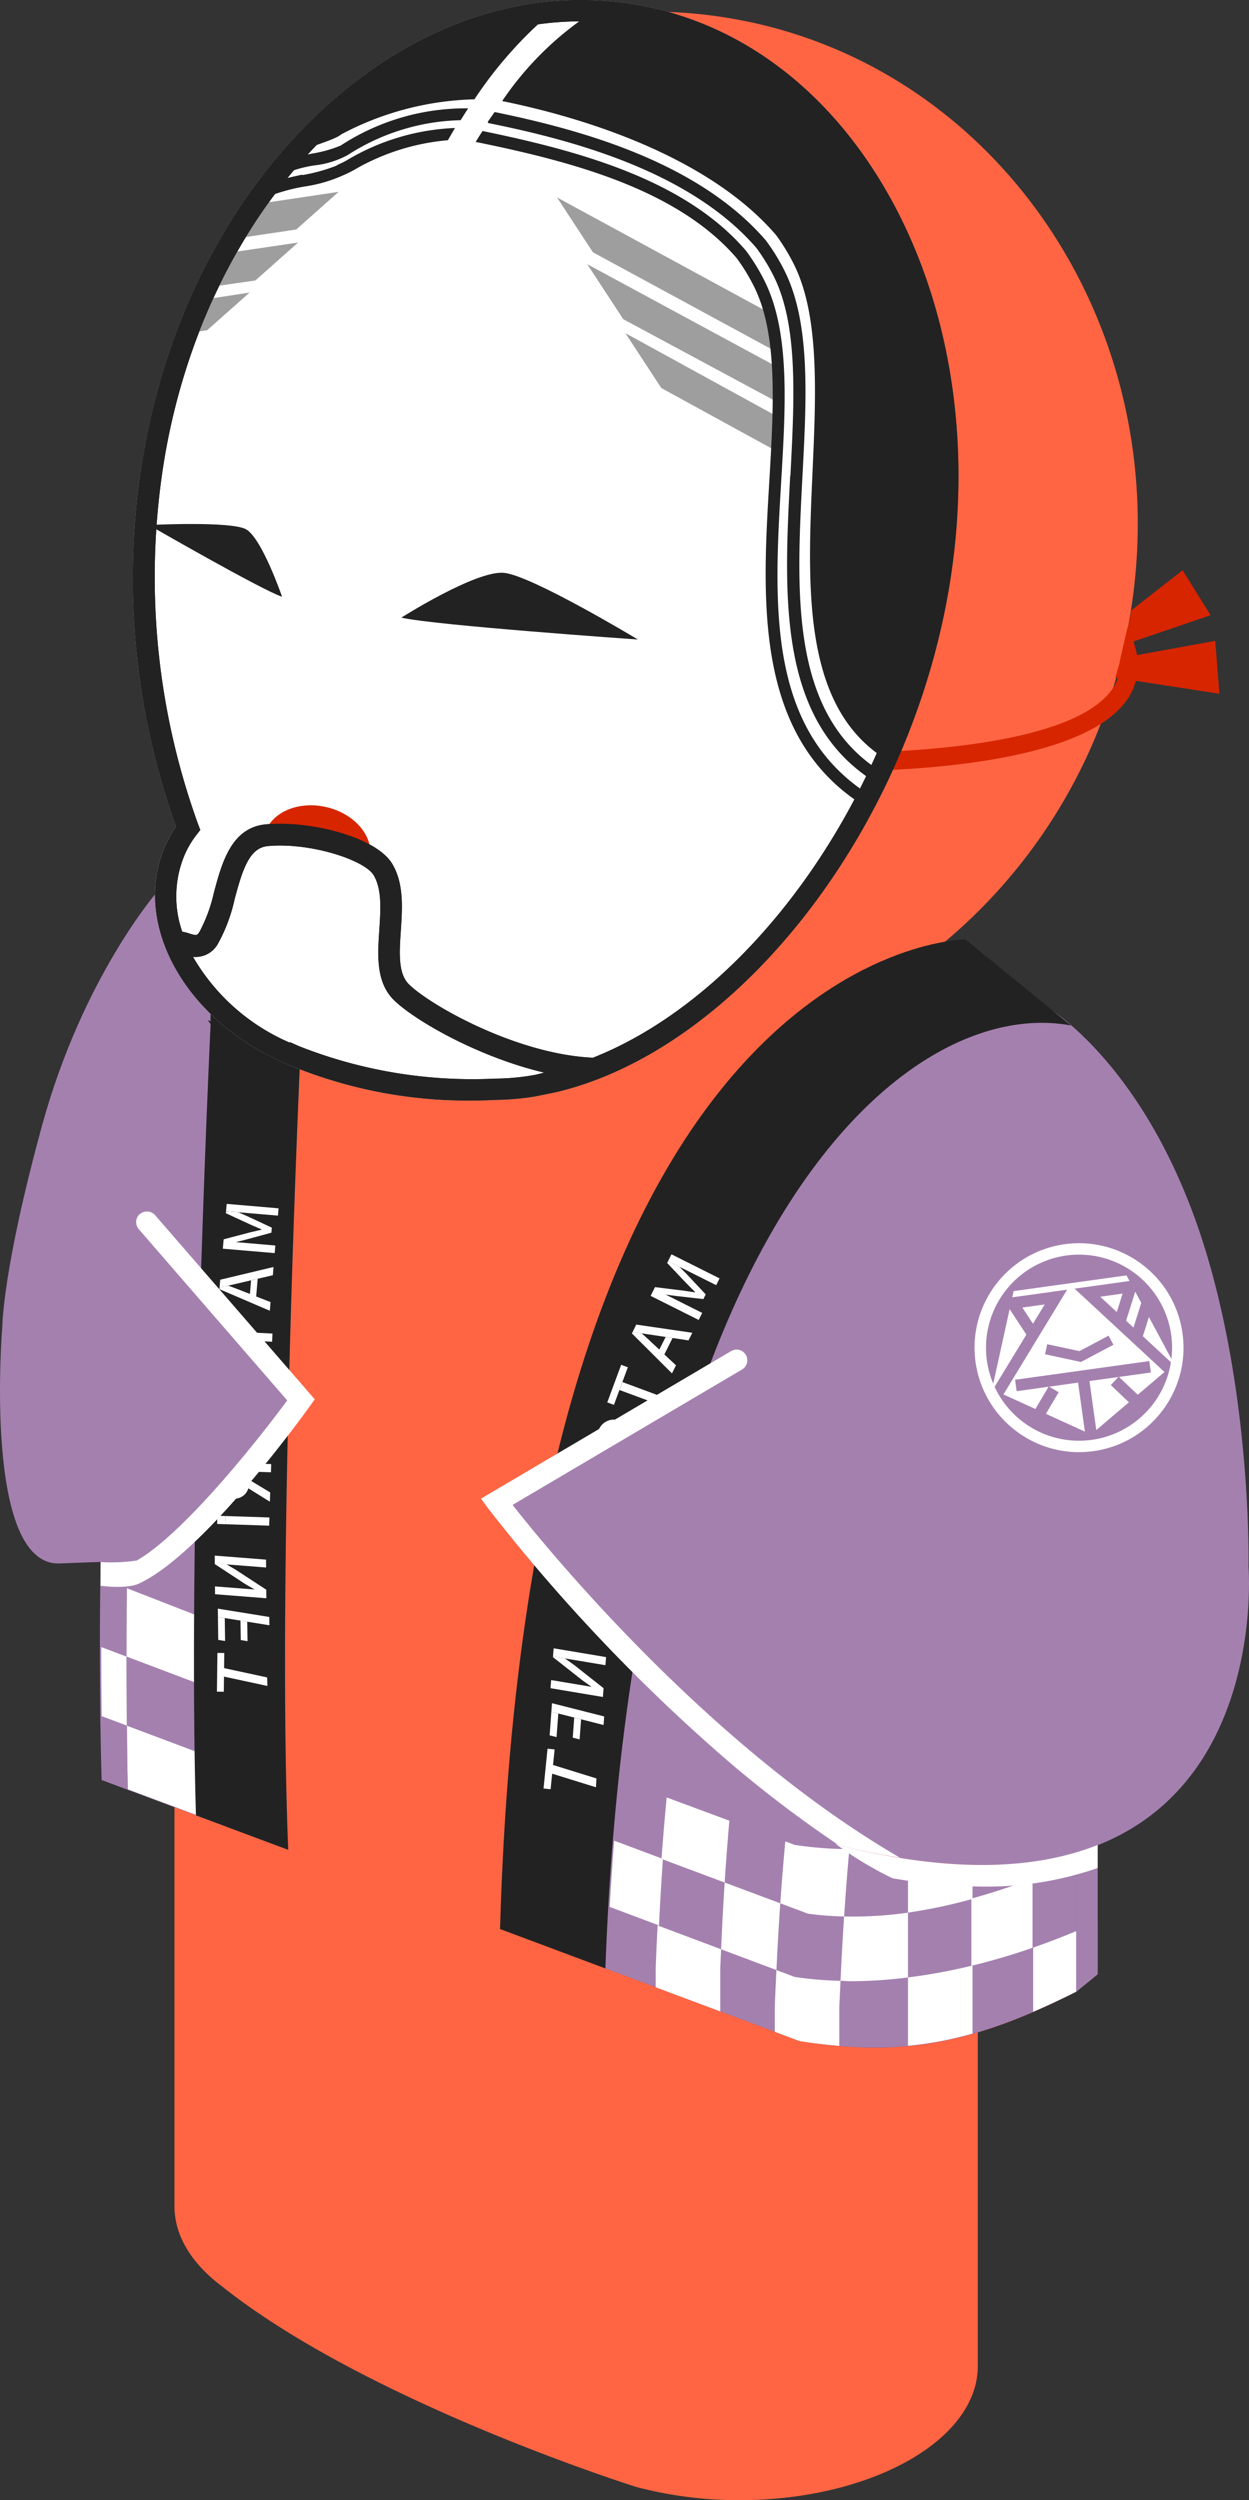 <svg data-name="レイヤー 2" xmlns="http://www.w3.org/2000/svg" width="124.128" height="248.473"><rect width="100%" height="100%" fill="#333333" stroke="none"/><g data-name="レイヤー 1"><path data-name="パス 38674" d="M23.308 83.248a53.368 53.368 0 0 1-7.8-38.42C20.34 16.521 45.932-2.742 72.657 1.833c26.725 4.575 44.47 31.236 39.617 59.543a53.424 53.424 0 0 1-19.846 33.417c6.457 3.271 22.9 13.448 23.39 32.455v45.71c0 3.72-4.234 6.927-10.434 8.53-1.475 11.973-8.21 17.446-8.21 17.446v36.218c0 7.355-10.625 13.32-23.71 13.32a39.868 39.868 0 0 1-10.2-1.305c-2.245-.705-27.281-8.872-41.178-19.926-2.971-2.223-4.746-4.982-4.746-7.974v-43.55a71.006 71.006 0 0 1-3.506-20.569c-4.661-1.71-7.761-4.7-7.761-8.145V113.95c.363-16.4 10.839-26.233 17.253-30.722l-.018.021Z" style="fill:#ff6543"/><path data-name="パス 38675" d="M15.637 88.61S8.252 97.062 4.21 111.754C.229 126.231.229 131.877.229 131.877l12.04 7.837 10.348-39.139-6.98-11.966Z" style="fill:#a480af"/><path data-name="パス 38676" d="M28.647 183.84 10.1 176.9c-.86-29.674 1.487-74.44 6.448-80.226 3.215-9.48 13.439 5.1 13.439 5.1s-2.523 52.767-1.34 82.063" style="fill:#a480af"/><path data-name="パス 38678" d="m80.12 113.006 26.832.861v14.56c-9.174 4.763-18.531 6.744-29.376 8.58v-3.05a.96.96 0 0 0-1.92 0v40.886c0 5.942 8.96 10.6 20.4 10.6a42.605 42.605 0 0 0 3.336-.142 41.265 41.265 0 0 0 2.254-.236c.1-.014.208-.025.31-.04a35.191 35.191 0 0 0 5-1.075v13.991c-11.09 5.64-18.2 6.368-27.476 4.912l-20.207-7.557c-8.658-40.636 8.145-69.805 20.852-82.286" style="fill:#d72500"/><path data-name="パス 38679" d="m80.12 113.006.9.03c4.633-8.878 11.8-14.883 22.925-13.028 0 0 10.4 5.922 16.012 24.751 4.457 14.955 4.119 30.893 4.119 30.893s-20.741 17.985-48.418 7.065v12.126c0 5.942 8.96 10.6 20.4 10.6a42.658 42.658 0 0 0 3.335-.142 42.284 42.284 0 0 0 2.254-.235c.1-.015.208-.025.31-.04a35.191 35.191 0 0 0 5-1.075v13.99c-11.09 5.64-18.2 6.369-27.476 4.913l-20.207-7.557c-8.658-40.636 8.145-69.805 20.852-82.286" style="fill:#a480af"/><path data-name="パス 38680" d="M19.479 174.073c0 .314.01.617.016.928l.024 1.35c.026 1.383.056 2.746.1 4.06l-6.912-2.585c-.05-2.079-.064-4.21-.087-6.33l6.859 2.577Z" style="fill:#fff"/><path data-name="パス 38681" d="M19.47 173.123c0 .318.009.637.013.952 0-.309 0-.64-.008-.95" style="fill:#d72500"/><path data-name="パス 38682" d="M12.58 164.64c0-2.268 0-4.536.029-6.8l6.823 2.658a658.658 658.658 0 0 0 0 7.617c0-.3-.006-.583-.007-.885l-6.845-2.59Z" style="fill:#fff"/><path data-name="パス 38684" d="m12.56 164.632.02.007c0 2.3.01 4.577.035 6.856l-.021-.008c-.025-2.27-.036-4.56-.033-6.855" style="fill:#fff"/><path data-name="パス 38685" d="M12.615 171.5a557.562 557.562 0 0 1-.035-6.857l6.842 2.583c0 .3.006.585.007.885.007 1.704.021 3.376.042 5.015 0 .311 0 .643.008.951l-6.864-2.578Z" style="fill:#a480af"/><path data-name="パス 38687" d="M93.317 185.337c-.175-.012-.348-.026-.522-.04.174.014.347.028.522.04" style="fill:#d72500"/><path data-name="パス 38688" d="M106.95 183.947c-.675.2-1.375.378-2.1.533a34.99 34.99 0 0 0 2.1-.533" style="fill:#d72500"/><path data-name="パス 38689" d="M102.615 186.685v6.891a66.033 66.033 0 0 1-6.08 1.791v-6.68a63.933 63.933 0 0 0 6.08-2" style="fill:#fff"/><path data-name="パス 38690" d="m77.165 195.788-5.5-2.065c.098-2.27.216-4.48.356-6.633l5.524 2.065a305.172 305.172 0 0 0-.381 6.633" style="fill:#fff"/><path data-name="パス 38691" d="M90.237 190.081v6.44a45.92 45.92 0 0 1-5.561.376c-.388 0-.76-.03-1.142-.04.098-2.185.217-4.317.355-6.395a38.7 38.7 0 0 0 6.348-.38" style="fill:#fff"/><path data-name="パス 38692" d="M65.879 184.793v-.05l-.132-.049c.149-2.076.322-4.085.507-6.06l6.23 2.31a269.37 269.37 0 0 0-.464 6.146l-6.141-2.297Z" style="fill:#fff"/><path data-name="パス 38693" d="M77.546 189.156c.147-2.102.314-4.153.5-6.153l.936.347c1.797.274 3.612.414 5.43.417-.2 2.16-.367 4.406-.52 6.695a30.518 30.518 0 0 1-3.6-.28l-2.746-1.026Z" style="fill:#fff"/><path data-name="パス 38695" d="M90.237 196.521c2.16-.27 4.3-.666 6.414-1.187v6.765a37.31 37.31 0 0 1-3.246.77h-.014c-1.065.2-2.114.346-3.154.444v-6.792Z" style="fill:#fff"/><path data-name="パス 38697" d="M77.002 199.391c.045-1.225.105-2.409.162-3.6l1.815.681c1.508.225 3.03.354 4.555.385-.04.885-.087 1.75-.12 2.653v3.814a56.676 56.676 0 0 1-3.937-.472l-2.475-.925v-2.536Z" style="fill:#fff"/><path data-name="パス 38699" d="m65.168 197.5 3.624 1.354-3.624-1.355Z" style="fill:#fff"/><path data-name="パス 38700" d="m65.355 191.353 6.31 2.37c-.026.64-.062 1.256-.085 1.9v4.276l-2.788-1.042-3.625-1.356v-1.988c.05-1.413.119-2.785.187-4.157" style="fill:#fff"/><path data-name="パス 38704" d="M96.65 188.715a51.29 51.29 0 0 1-6.413 1.365v-5.069a37.68 37.68 0 0 0 2.554.286c.174.014.347.028.522.04.9.06 1.806.1 2.739.1.2 0 .395-.017.6-.02l-.001 3.298Z" style="fill:#fff"/><path data-name="パス 38706" d="M107.059 183.92c.706-.21 1.377-.446 2.028-.694v.68c-.716.355-1.426.674-2.137 1v-.96l.108-.028" style="fill:#fff"/><path data-name="パス 38707" d="M102.674 184.893a36.038 36.038 0 0 0 2.18-.414 30.762 30.762 0 0 0 2.1-.532v.96a75.383 75.383 0 0 1-4.277 1.825l-.003-1.839Z" style="fill:#fff"/><path data-name="パス 38708" d="M106.95 191.92v.02l2.137-.92v5.173l-2.136 1.744a71.332 71.332 0 0 1-3.375 1.6c-.3.134-.607.278-.9.406v-6.386a79.795 79.795 0 0 0 4.278-1.638" style="fill:#fff"/><path data-name="パス 38709" d="M65.879 184.793a303.95 303.95 0 0 0-.387 6.561l-4.9-1.842c.126-2.244.274-4.438.444-6.582l4.717 1.764v.05l.126.05Z" style="fill:#fff"/><path data-name="パス 38710" d="m65.879 184.793-.133-.05v-.049l.132.05v.05" style="fill:#fff"/><path data-name="パス 38712" d="M19.614 180.411c-.04-1.313-.07-2.677-.1-4.06.027 1.382.056 2.747.1 4.06" style="fill:#222"/><path data-name="パス 38713" d="M19.479 174.073c0 .306.007.622.012.926 0-.31-.011-.614-.016-.928" style="fill:#222"/><path data-name="パス 38714" d="m28.784 183.84-9.17-3.429 9.17 3.43Z" style="fill:#222"/><path data-name="パス 38715" d="M12.593 171.487c.022 2.134.058 4.247.108 6.34l-2.465-.923a425.694 425.694 0 0 1-.128-6.35l2.485.933Z" style="fill:#a480af"/><path data-name="パス 38716" d="M12.608 157.836a608.311 608.311 0 0 0-.048 6.8l-2.5-.942c0-2.248.017-4.529.048-6.83l2.495.972h.005Z" style="fill:#a480af"/><path data-name="パス 38718" d="m17.182 100.351.012-.036-.012.036" style="fill:#222"/><path data-name="パス 38720" d="M14.693 116.091c0-.018 0-.035.005-.053 0 .018 0 .035-.005.053" style="fill:#222"/><path data-name="パス 38721" d="M15.447 109.51c0-.035.01-.068.014-.1 0 .034-.01.066-.014.1" style="fill:#222"/><path data-name="パス 38725" d="m12.593 171.487-2.485-.933a481.91 481.91 0 0 1-.042-6.864l2.494.942c0 2.295.008 4.584.033 6.855" style="fill:#fff"/><path data-name="パス 38726" d="M57.878 140.586h-.011l.009-.018v.014" style="fill:#fff"/><path data-name="パス 38727" d="M49.695 191.712c2.78-98.247 46.252-98.347 46.252-98.347l10.489 8.548c-16.426-3.06-43.581 20.1-46.272 93.714l-10.47-3.915Z" style="fill:#222"/><path data-name="長方形 13918" transform="rotate(-81.951 56.726 157.859)" style="fill:#fff" d="M56.306 157.439h.841v.841h-.841z"/><path data-name="パス 38728" d="M59.829 154.921a1.484 1.484 0 0 1-1.672.89c-1.141-.162-1.422-1.035-1.267-2.127l.127-.9.674.1-.113.8c-.11.767.053 1.216.693 1.307s1.013-.283 1.122-1.05l.113-.8.667.095-.121.854 1.963 1.5-.133.942-2.056-1.608.003-.003Z" style="fill:#fff"/><path data-name="長方形 13919" transform="rotate(-81.951 59.372 158.232)" style="fill:#fff" d="M58.951 155.981h.841v4.502h-.841z"/><path data-name="長方形 13920" transform="rotate(-81.951 59.724 152.744)" style="fill:#fff" d="M59.304 150.072h.841v5.344h-.841z"/><path data-name="パス 38729" d="m61.858 137.353 4.345 1.61-.292.787-4.345-1.608-.547 1.476.839-2.265Z" style="fill:#fff"/><path data-name="長方形 13921" transform="rotate(-69.692 61.374 137.627)" style="fill:#fff" d="M59.383 137.274h3.981v.706h-3.981z"/><path data-name="パス 38730" d="m65.015 128.087.085-.169 2.848.351c.373.05.742.121 1.116.168l.017-.034c-.263-.269-.537-.529-.8-.8l-1.978-2.086.094-.189 1.128.566.756.77 1.854 1.974-.234.467-2.693-.306-1.05-.139 3.63 1.82-.352.7-4.775-2.394.35-.7.004.001Z" style="fill:#fff"/><path data-name="パス 38731" d="m62.8 132.508.068-.135.9.137c.412.365.82.732 1.209 1.106l.548.51.629-1.255.686.105-.816 1.63 1.157 1.083-.4.8-3.982-3.974v-.007Z" style="fill:#fff"/><path data-name="パス 38732" d="m68.425 133.211.377-.758-5.568-.812-.364.733 5.555.837Z" style="fill:#fff"/><path data-name="長方形 13922" transform="rotate(-63.401 68.954 126.19)" style="fill:#fff" d="M68.578 123.518h.753v5.345h-.753z"/><path data-name="パス 38733" d="m61.728 143.726-.156-.782c-.08-.46-.163-.915-.62-1.01a.673.673 0 0 0-.213-.007l.176-.844c.09 0 .18.008.268.026a1.537 1.537 0 0 1 1.147 1.35l.16.79c.112.527.186.913.664 1.012.44.092.81-.2.943-.833a2.072 2.072 0 0 0-.327-1.519l.668-.366a2.67 2.67 0 0 1 .38 2.02 1.66 1.66 0 0 1-1.9 1.52 1.487 1.487 0 0 1-1.19-1.358v.001Z" style="fill:#fff"/><path data-name="パス 38734" d="M60.103 142.676a1.7 1.7 0 0 0 .225 1.237v.016l-.607.317a2.282 2.282 0 0 1-.33-1.719 1.639 1.639 0 0 1 1.53-1.444l-.176.845c-.308.038-.548.31-.638.745l-.004.003Z" style="fill:#fff"/><path data-name="パス 38735" d="m58.122 149.048 3.046.635c1.178.245 1.66-.159 1.8-.819s-.15-1.2-1.327-1.447l.007-.03 1.236.256-.006.031.755.158c.134.38.153.791.056 1.182-.241 1.156-1.035 1.805-2.737 1.45l-2.994-.624.166-.795-.002.003Z" style="fill:#fff"/><path data-name="パス 38736" d="m58.594 146.785.172-.823 2.987.622a2.3 2.3 0 0 1 1.876 1.25l-5.035-1.049Z" style="fill:#fff"/><path data-name="パス 38737" d="m54.908 175.39-.047.878 4.367 1.355.047-.878-4.367-1.355Z" style="fill:#fff"/><path data-name="長方形 13923" transform="rotate(-84.258 54.568 175.803)" style="fill:#fff" d="M52.579 175.45h3.977v.706h-3.977z"/><path data-name="パス 38738" d="m57.068 170.7-.147 1.991.682.174.147-1.993-.682-.173Z" style="fill:#fff"/><path data-name="パス 38739" d="m54.796 170.117-.173 2.346.688.174.173-2.345-.688-.175Z" style="fill:#fff"/><path data-name="パス 38740" d="m54.858 169.267-.063.85 5.188 1.317.063-.85-5.188-1.317Z" style="fill:#fff"/><path data-name="パス 38741" d="m55.022 163.811-.063.807 5.208.873.064-.806-5.21-.874Z" style="fill:#fff"/><path data-name="パス 38742" d="m54.77 166.967 2.433.408.068.011 1.523.256-.925-.656-2.92-2.3.007-.07 1.188.2.914.653 2.927 2.307-.068.873-5.206-.873.063-.807-.003-.002Z" style="fill:#fff"/><path data-name="パス 38743" d="m102.002 132.635-1.663-2.526-1.751 7.952.089.041 3.325-5.467Z" style="fill:#fff"/><path data-name="パス 38744" d="m103.824 129.638-2.222.31 1.057 1.605 1.165-1.915Z" style="fill:#fff"/><path data-name="パス 38745" d="m111.565 128.56-2.222.31 1.644 1.523.578-1.833Z" style="fill:#fff"/><path data-name="パス 38746" d="m113.422 129.483-.6-1.112-.91 2.884.735.681.775-2.453Z" style="fill:#fff"/><path data-name="パス 38747" d="m116.68 135.541-2.5-4.652-.6 1.908 3.03 2.808.07-.064Z" style="fill:#fff"/><path data-name="パス 38748" d="m107.819 142.28-3.875-1.77 1.268-2.142-.944-.56 2.872-.4.679 4.871Zm1.134-.159-.68-4.87 2.872-.4-.753.8 1.8 1.712-3.24 2.758Zm4.12-3.507-1.867-1.772 3.17-.44-.158-1.136-13.337 1.857.158 1.135 3.169-.442-1.311 2.214-3.172-1.449 6.329-10.41-5.456.76.136-.618 11.218-1.562.3.557-5.456.76 8.932 8.285-2.655 2.261Zm-2.9-5.872-2.895 1.536-3.205-.687-.215 1 3.57.765 3.226-1.71-.481-.904Z" style="fill:#fff"/><path data-name="パス 38749" d="M96.953 135.368c-.791-5.679 3.172-10.923 8.85-11.714 5.68-.79 10.925 3.172 11.715 8.851.791 5.679-3.171 10.923-8.85 11.714-5.678.785-10.919-3.175-11.715-8.85m1.124-.158a9.247 9.247 0 1 0 7.883-10.434 9.257 9.257 0 0 0-7.883 10.434" style="fill:#fff"/><path data-name="パス 38750" d="M20.933 101.777s-.112-.158-.295-.406c.094.043.194.081.288.125a39.82 39.82 0 0 1 .76-8.02l10.05 2.323a31.275 31.275 0 0 0-1.9 9.278c-.523 11.96-2.2 53.845-1.191 78.765l-9.17-3.429c-.877-29.792 1.456-78.634 1.456-78.634" style="fill:#222"/><path data-name="パス 38751" d="m22.22 165.771.03.851 4.328.933-.03-.85-4.327-.934Z" style="fill:#fff"/><path data-name="長方形 13924" transform="rotate(-89.312 21.924 166.2)" style="fill:#fff" d="M19.999 165.859h3.851v.683h-3.851z"/><path data-name="パス 38752" d="m23.9 161.06.028 1.933.673.11-.028-1.935-.673-.109Z" style="fill:#fff"/><path data-name="パス 38753" d="m21.658 160.7.033 2.276.679.11-.033-2.277-.68-.11Z" style="fill:#fff"/><path data-name="パス 38754" d="m21.647 159.871.012.825 5.116.827-.012-.825-5.116-.827Z" style="fill:#fff"/><path data-name="パス 38755" d="m21.338 154.6.008.782 5.1.4-.008-.783-5.1-.4Z" style="fill:#fff"/><path data-name="パス 38756" d="m21.366 157.66 2.38.186.067.005 1.49.116-.948-.553-3.011-1.974v-.068l1.163.091.937.552 3.02 1.975.009.848-5.1-.4-.008-.782v.004Z" style="fill:#fff"/><path data-name="長方形 13925" transform="rotate(-88.108 22 151.06)" style="fill:#fff" d="M21.593 150.653h.814v.814h-.814z"/><path data-name="パス 38757" d="M24.68 147.91a1.438 1.438 0 0 1-1.516 1.03c-1.115-.038-1.476-.849-1.441-1.916l.029-.877.658.021-.025.781c-.025.75.178 1.165.8 1.185s.946-.377.97-1.127l.026-.78.652.021-.027.835 2.046 1.24-.03.92-2.147-1.334h.006Z" style="fill:#fff"/><path data-name="長方形 13926" transform="rotate(-88.108 24.586 151.145)" style="fill:#fff" d="M24.179 148.965h.814v4.359h-.814z"/><path data-name="長方形 13927" transform="rotate(-88.108 24.353 145.825)" style="fill:#fff" d="M23.946 143.239h.814v5.173h-.814z"/><path data-name="パス 38758" d="m22.6 132.315 4.48.216-.038.814-4.48-.217-.074 1.523.113-2.336Z" style="fill:#fff"/><path data-name="長方形 13928" transform="rotate(-87.23 22.234 132.71)" style="fill:#fff" d="M20.307 132.369h3.854v.683h-3.854z"/><path data-name="パス 38759" d="m22.214 123.347.016-.182 2.687-.706c.354-.089.71-.157 1.065-.249v-.036c-.333-.148-.673-.284-1.006-.432l-2.528-1.167.017-.2 1.218.1.955.422 2.376 1.111-.043.5-2.53.686-.994.252 3.917.335-.065.756-5.152-.44.064-.757.003.007Z" style="fill:#fff"/><path data-name="パス 38760" d="m21.808 128.117.012-.146.859-.2c.5.181 1 .364 1.484.562l.675.262.116-1.354.655-.152-.15 1.758 1.429.56-.073.86-5.007-2.148v-.002Z" style="fill:#fff"/><path data-name="パス 38761" d="m27.118 126.733.067-.817-5.3 1.266-.064.79 5.297-1.239Z" style="fill:#fff"/><path data-name="長方形 13929" transform="rotate(-85.118 25.076 120.228)" style="fill:#fff" d="M24.711 117.641h.729v5.175h-.729z"/><path data-name="パス 38762" d="m24.075 137.985-.318-.7c-.178-.417-.355-.828-.806-.817a.644.644 0 0 0-.2.041l-.02-.835c.085-.02.172-.031.259-.034.629.015 1.18.423 1.378 1.02l.325.71c.22.473.376.821.848.81.436-.01.72-.368.706-.993a2 2 0 0 0-.642-1.36l.55-.492c.499.476.787 1.131.8 1.82a1.607 1.607 0 0 1-1.46 1.852 1.44 1.44 0 0 1-1.421-1.019v-.003Z" style="fill:#fff"/><path data-name="パス 38763" d="M22.318 137.347c.012.421.185.82.484 1.117v.016l-.5.432a2.211 2.211 0 0 1-.69-1.548 1.588 1.588 0 0 1 1.126-1.7l.02.835a.8.8 0 0 0-.438.843l-.002.005Z" style="fill:#fff"/><path data-name="パス 38764" d="m21.74 143.2 3.012.076c1.164.03 1.555-.439 1.57-1.09s-.348-1.12-1.513-1.15v-.03l1.222.031v.03l.747.02a2 2 0 0 1 .258 1.116c-.03 1.143-.674 1.9-2.357 1.855l-2.96-.076.02-.786v.003Z" style="fill:#fff"/><path data-name="パス 38765" d="m21.798 140.964.02-.814 2.955.076c.772-.08 1.53.249 2 .866l-4.975-.128Z" style="fill:#fff"/><path data-name="パス 38766" d="m77.024 133.936-27.33 15.038s14.532 20.251 21.973 23.885l5.357-38.923Z" style="fill:#a480af"/><path data-name="パス 38767" d="m15.608 123.044 14.01 15.81s-9.437 10.93-11.281 13.89l-2.73-29.7Z" style="fill:#a480af"/><path data-name="パス 38768" d="M13.9 120.662a1.081 1.081 0 0 1 1.518.107l15.864 18.3-.492.684c-1.133 1.582-10.6 14.54-16.826 17.553a10.615 10.615 0 0 0-.363-2.223c4.554-2.609 11.759-11.588 14.944-15.907L13.793 122.16a1.081 1.081 0 0 1 .107-1.518v.021Z" style="fill:#fff"/><path data-name="パス 38769" d="M.228 131.877s-1.974 23.784 5.7 23.5l7.673-.289 1.092-16.982-14.465-6.229Z" style="fill:#a480af"/><path data-name="パス 38770" d="M13.6 155.084a17.6 17.6 0 0 1-3.6.158l-.005 2.357s2.779.376 3.965-.292c.285-.752.146-1.6-.363-2.223" style="fill:#fff"/><path data-name="パス 38771" d="M109.088 182.862v13.332l-1.323 1.08-.813.663v-13.99l2.136-1.085Z" style="fill:#a480af"/><path data-name="パス 38772" d="M124.075 155.652s3.222 38.7-40.661 27.748l-16.234-7.049 4.33-18.119 52.565-2.58Z" style="fill:#a480af"/><path data-name="パス 38773" d="m48.508 149.9-.705-.963 24.864-14.667a1.064 1.064 0 1 1 1.069 1.84L50.94 149.56c3.549 4.517 19.51 24.033 38.5 35.06a71.199 71.199 0 0 1-6.022-1.22l-.1-.045a118.342 118.342 0 0 1-11.481-8.782 175.716 175.716 0 0 1-23.33-24.674" style="fill:#fff"/><path data-name="パス 38774" d="m82.998 183.22.416.181c11.5 2.87 19.738 2.313 25.674-.045v2.29a33.563 33.563 0 0 1-11.43 1.845 54.961 54.961 0 0 1-8.967-.829 35.64 35.64 0 0 1-5.69-3.442" style="fill:#fff"/><path data-name="パス 38775" d="M82.743 74.8c.235 0 22.534.405 27.6-6.05a4.073 4.073 0 0 0 .92-2.952l.812-3.528c.31.677.56 1.38.748 2.1a5.977 5.977 0 0 1-1.07 5.516c-5.621 7.141-28.092 6.756-29.054 6.734l.043-1.8v-.02Z" style="fill:#d72500"/><path data-name="パス 38776" d="M17.492 82.136a72.942 72.942 0 0 1-3.184-37.265c2.416-13.683 8.809-25.827 18-34.208 9.279-8.445 20.268-12.058 31-10.177 10.732 1.881 19.84 9.044 25.677 20.14 5.773 11.011 7.633 24.608 5.238 38.291-4.233 24.074-21.123 45.39-38.954 49.623l-2.1.428c-1.287.21-2.588.324-3.891.342-.813.043-1.6.064-2.4.064a46.231 46.231 0 0 1-18.985-3.89l-.47-.236c-.321-.15-.62-.3-.941-.47l-.3-.15c-8.488-4.64-12.786-13.256-9.878-20.29.328-.777.73-1.522 1.2-2.223l-.012.021Z" style="fill:#fff"/><path data-name="パス 38777" d="M17.513 82.114c-.47.701-.872 1.446-1.2 2.223-2.907 7.034 1.39 15.651 9.878 20.29l.3.15c.32.171.62.32.94.47l.47.235a46.237 46.237 0 0 0 18.986 3.891c.79 0 1.583-.02 2.4-.064a26.488 26.488 0 0 0 3.89-.342l2.1-.428C73.11 104.306 90 82.991 94.233 58.917c2.4-13.683.535-27.28-5.238-38.292C83.15 9.53 74.042 2.367 63.308.486c-10.734-1.88-21.722 1.731-31 10.176-9.193 8.381-15.586 20.525-18 34.208a72.941 72.941 0 0 0 3.186 37.265l.019-.02Zm74.595-23.56c-3.763 21.38-17.724 40.445-33.182 46.565-7.611-.342-16.206-5.238-18.28-7.29-1.09-1.07-.962-3.122-.812-5.3.15-2.289.32-4.683-.834-6.65-1.582-2.694-8.146-4.362-12.571-3.955-3.421.32-4.362 3.762-5.174 6.8a15.444 15.444 0 0 1-1.411 3.85c-.278.426-.3.426-1.048.191a4.574 4.574 0 0 0-.684-.17 10.663 10.663 0 0 1 .15-7.42 9.206 9.206 0 0 1 1.283-2.223l.363-.47-.214-.556a72.126 72.126 0 0 1-3.292-36.688C18.708 32 24.868 20.283 33.719 12.223c8.788-8 19.157-11.417 29.205-9.642 10.049 1.753 18.622 8.53 24.138 19.028 5.559 10.6 7.355 23.732 5.024 36.944h.022Zm-63.306 45.068a20.428 20.428 0 0 1-9.621-8.53 2.541 2.541 0 0 0 2.48-1.3 16.564 16.564 0 0 0 1.668-4.469c.812-3.057 1.5-5.067 3.292-5.238 4.148-.385 9.62 1.368 10.519 2.907.834 1.412.684 3.443.556 5.431-.171 2.544-.342 5.195 1.454 6.97 2.052 2.01 8.38 5.665 14.944 7.205-.363.085-.727.192-1.09.256l-.406.065a23.312 23.312 0 0 1-3.421.277 46.843 46.843 0 0 1-19.52-3.249l-.855-.385v.06Z" style="fill:#222"/><path data-name="パス 38778" d="m111.392 65.4 9.386-1.71.406 5.258-10.348-1.6c.193-.642.385-1.283.556-1.946" style="fill:#d72500"/><path data-name="パス 38779" d="M112.355 61.055c.02-.128.043-.257.064-.385l5.109-4 2.78 4.471-8.6 2.93c.236-1 .49-2.01.663-3.037l-.016.021Z" style="fill:#d72500"/><path data-name="パス 38780" d="M55.356 19.621 76.2 30.952a16.5 16.5 0 0 1 1.326 4.212l-18.6-10.09-3.571-5.453Z" style="fill:#9e9e9f"/><path data-name="パス 38781" d="m58.349 26.25 19.37 10.475c.075 1.16.075 2.325 0 3.485L61.94 31.722l-3.57-5.452-.021-.02Z" style="fill:#9e9e9f"/><path data-name="パス 38782" d="m62.154 33.112 15.394 8.445c-.13 1.048-.3 2.117-.471 3.228l-11.353-6.22-3.57-5.453Z" style="fill:#9e9e9f"/><path data-name="パス 38783" d="m33.655 19.065-7.44 1.112c-1.07 1.2-2.1 2.373-3.058 3.57l6.286-.94 4.212-3.742" style="fill:#9e9e9f"/><path data-name="パス 38784" d="m29.593 24.111-7.568 1.112a25.728 25.728 0 0 0-2.16 3.442l5.516-.79 4.212-3.743v-.02Z" style="fill:#9e9e9f"/><path data-name="パス 38785" d="m18.155 33.2 2.437-.386 4.212-3.74-5.56.854a20.934 20.934 0 0 0-1.11 3.271h.02Z" style="fill:#9e9e9f"/><path data-name="パス 38786" d="M39.855 61.4s7.462-4.747 10.24-4.469 13.3 6.627 13.3 6.627-20.267-1.41-23.517-2.18l-.023.021Z" style="fill:#222"/><path data-name="パス 38787" d="M28.032 59.3S26 53.4 24.419 52.585s-9.621-.407-9.621-.407 11.2 6.457 13.213 7.12h.02Z" style="fill:#222"/><path data-name="パス 38788" d="M78.553 47.287c.385-7.526.77-14.645-1.518-19.54a18.949 18.949 0 0 0-1.86-3.1c-6.606-7.655-18.387-10.755-26.682-12.423v-.15c.235-.32.449-.64.663-.94 8.445 1.731 20.2 4.917 26.96 12.763a19.767 19.767 0 0 1 2.009 3.336c2.416 5.152 2.03 12.421 1.625 20.1-.6 11.481-1.218 23.368 7.462 29.12l-.663 1.004c-9.257-6.136-8.637-18.365-8.017-30.188l.02.018Z" style="fill:#222"/><path data-name="パス 38789" d="M47.937 13.015c9.642 1.988 20.118 4.832 26.19 11.887a19.742 19.742 0 0 1 2.01 3.335c2.352 5.025 1.946 12.1 1.5 19.606-.706 11.994-1.433 24.373 8.4 30.914l-.663 1.006c-10.39-6.927-9.621-20.225-8.915-31.984.427-7.355.834-14.282-1.39-19.028a18.864 18.864 0 0 0-1.86-3.1c-5.9-6.842-16.377-9.6-25.934-11.546.214-.363.449-.727.684-1.09h-.022Z" style="fill:#222"/><path data-name="パス 38790" d="M36.819 84.937c.107-2.074-1.71-4.105-4.383-4.725-2.673-.62-5.2.406-6.008 2.31l10.39 2.415Z" style="fill:#d72500"/><path data-name="パス 38791" d="M45.756 11.946a21.573 21.573 0 0 0-11.2 3.464c-1.021.552-2.14.9-3.293 1.026a12.681 12.681 0 0 0-3.207.92l-.983-.685c.428-.64 1.775-.94 3.955-1.41.968-.155 1.915-.42 2.822-.792a22.709 22.709 0 0 1 12.679-3.7c-.257.385-.492.77-.75 1.176l-.023.001Z" style="fill:#222"/><path data-name="パス 38792" d="M30.063 17.4a17.413 17.413 0 0 0 3.335-.919l.214-.129a7.378 7.378 0 0 0 1.005-.513 22.692 22.692 0 0 1 10.6-3.12l-.705 1.218a22.307 22.307 0 0 0-9.322 2.95c-.366.209-.745.394-1.133.556-1.2.533-2.465.9-3.763 1.09a18.424 18.424 0 0 0-3.976 1.133l-.984-.705c.406-.6 1.753-.962 4.682-1.6l.047.038Z" style="fill:#222"/><path data-name="パス 38793" d="M59.076 1.127a36.7 36.7 0 0 1 3.7.342c21.486 3.784 34.934 29.4 30.038 57.213a71.82 71.82 0 0 1-5.088 16.57c-13.448-8.895-2.822-36.026-8.66-48.64a20.112 20.112 0 0 0-1.923-3.229c-5.922-6.927-16.783-11.2-27.238-13.34a31.623 31.623 0 0 1 9.15-8.937l.02.021Z" style="fill:#222"/><path data-name="パス 38794" d="M50.267 1.854h.107c.342-.086.684-.15 1.005-.214.3-.064.6-.107.9-.149.212-.046.425-.082.64-.107.365-.043 1.134-.086 1.86-.129a41.086 41.086 0 0 0-7.631 8.616 29.775 29.775 0 0 0-13.24 3.485c-.812.706-4.425 1.476-5 2.331-2.31 3.4-2.716 5.73-5.623 7.248 6.713-10.968 16.419-18.622 27-21.06l-.018-.02Z" style="fill:#222"/><path data-name="パス 38795" d="M17.513 82.114c-.47.701-.872 1.446-1.2 2.223-2.907 7.034 1.39 15.651 9.878 20.29l.3.15c.32.171.62.32.94.47l.47.235a46.237 46.237 0 0 0 18.986 3.891c.79 0 1.583-.02 2.4-.064a26.488 26.488 0 0 0 3.89-.342l2.1-.428C73.11 104.306 90 82.991 94.233 58.917c2.4-13.683.535-27.28-5.238-38.292C83.15 9.53 74.042 2.367 63.308.486c-10.734-1.88-21.722 1.731-31 10.176-9.193 8.381-15.586 20.525-18 34.208a72.941 72.941 0 0 0 3.186 37.265l.019-.02Zm74.595-23.56c-3.763 21.38-17.724 40.445-33.182 46.565-7.611-.342-16.206-5.238-18.28-7.29-1.09-1.07-.962-3.122-.812-5.3.15-2.289.32-4.683-.834-6.65-1.582-2.694-8.146-4.362-12.571-3.955-3.421.32-4.362 3.762-5.174 6.8a15.444 15.444 0 0 1-1.411 3.85c-.278.426-.3.426-1.048.191a4.574 4.574 0 0 0-.684-.17 10.663 10.663 0 0 1 .15-7.42 9.206 9.206 0 0 1 1.283-2.223l.363-.47-.214-.556a72.126 72.126 0 0 1-3.292-36.688C18.708 32 24.868 20.283 33.719 12.223c8.788-8 19.157-11.417 29.205-9.642 10.049 1.753 18.622 8.53 24.138 19.028 5.559 10.6 7.355 23.732 5.024 36.944h.022Zm-63.306 45.068a20.428 20.428 0 0 1-9.621-8.53 2.541 2.541 0 0 0 2.48-1.3 16.564 16.564 0 0 0 1.668-4.469c.812-3.057 1.5-5.067 3.292-5.238 4.148-.385 9.62 1.368 10.519 2.907.834 1.412.684 3.443.556 5.431-.171 2.544-.342 5.195 1.454 6.97 2.052 2.01 8.38 5.665 14.944 7.205-.363.085-.727.192-1.09.256l-.406.065a23.312 23.312 0 0 1-3.421.277 46.843 46.843 0 0 1-19.52-3.249l-.855-.385v.06Z" style="fill:#222"/></g></svg>